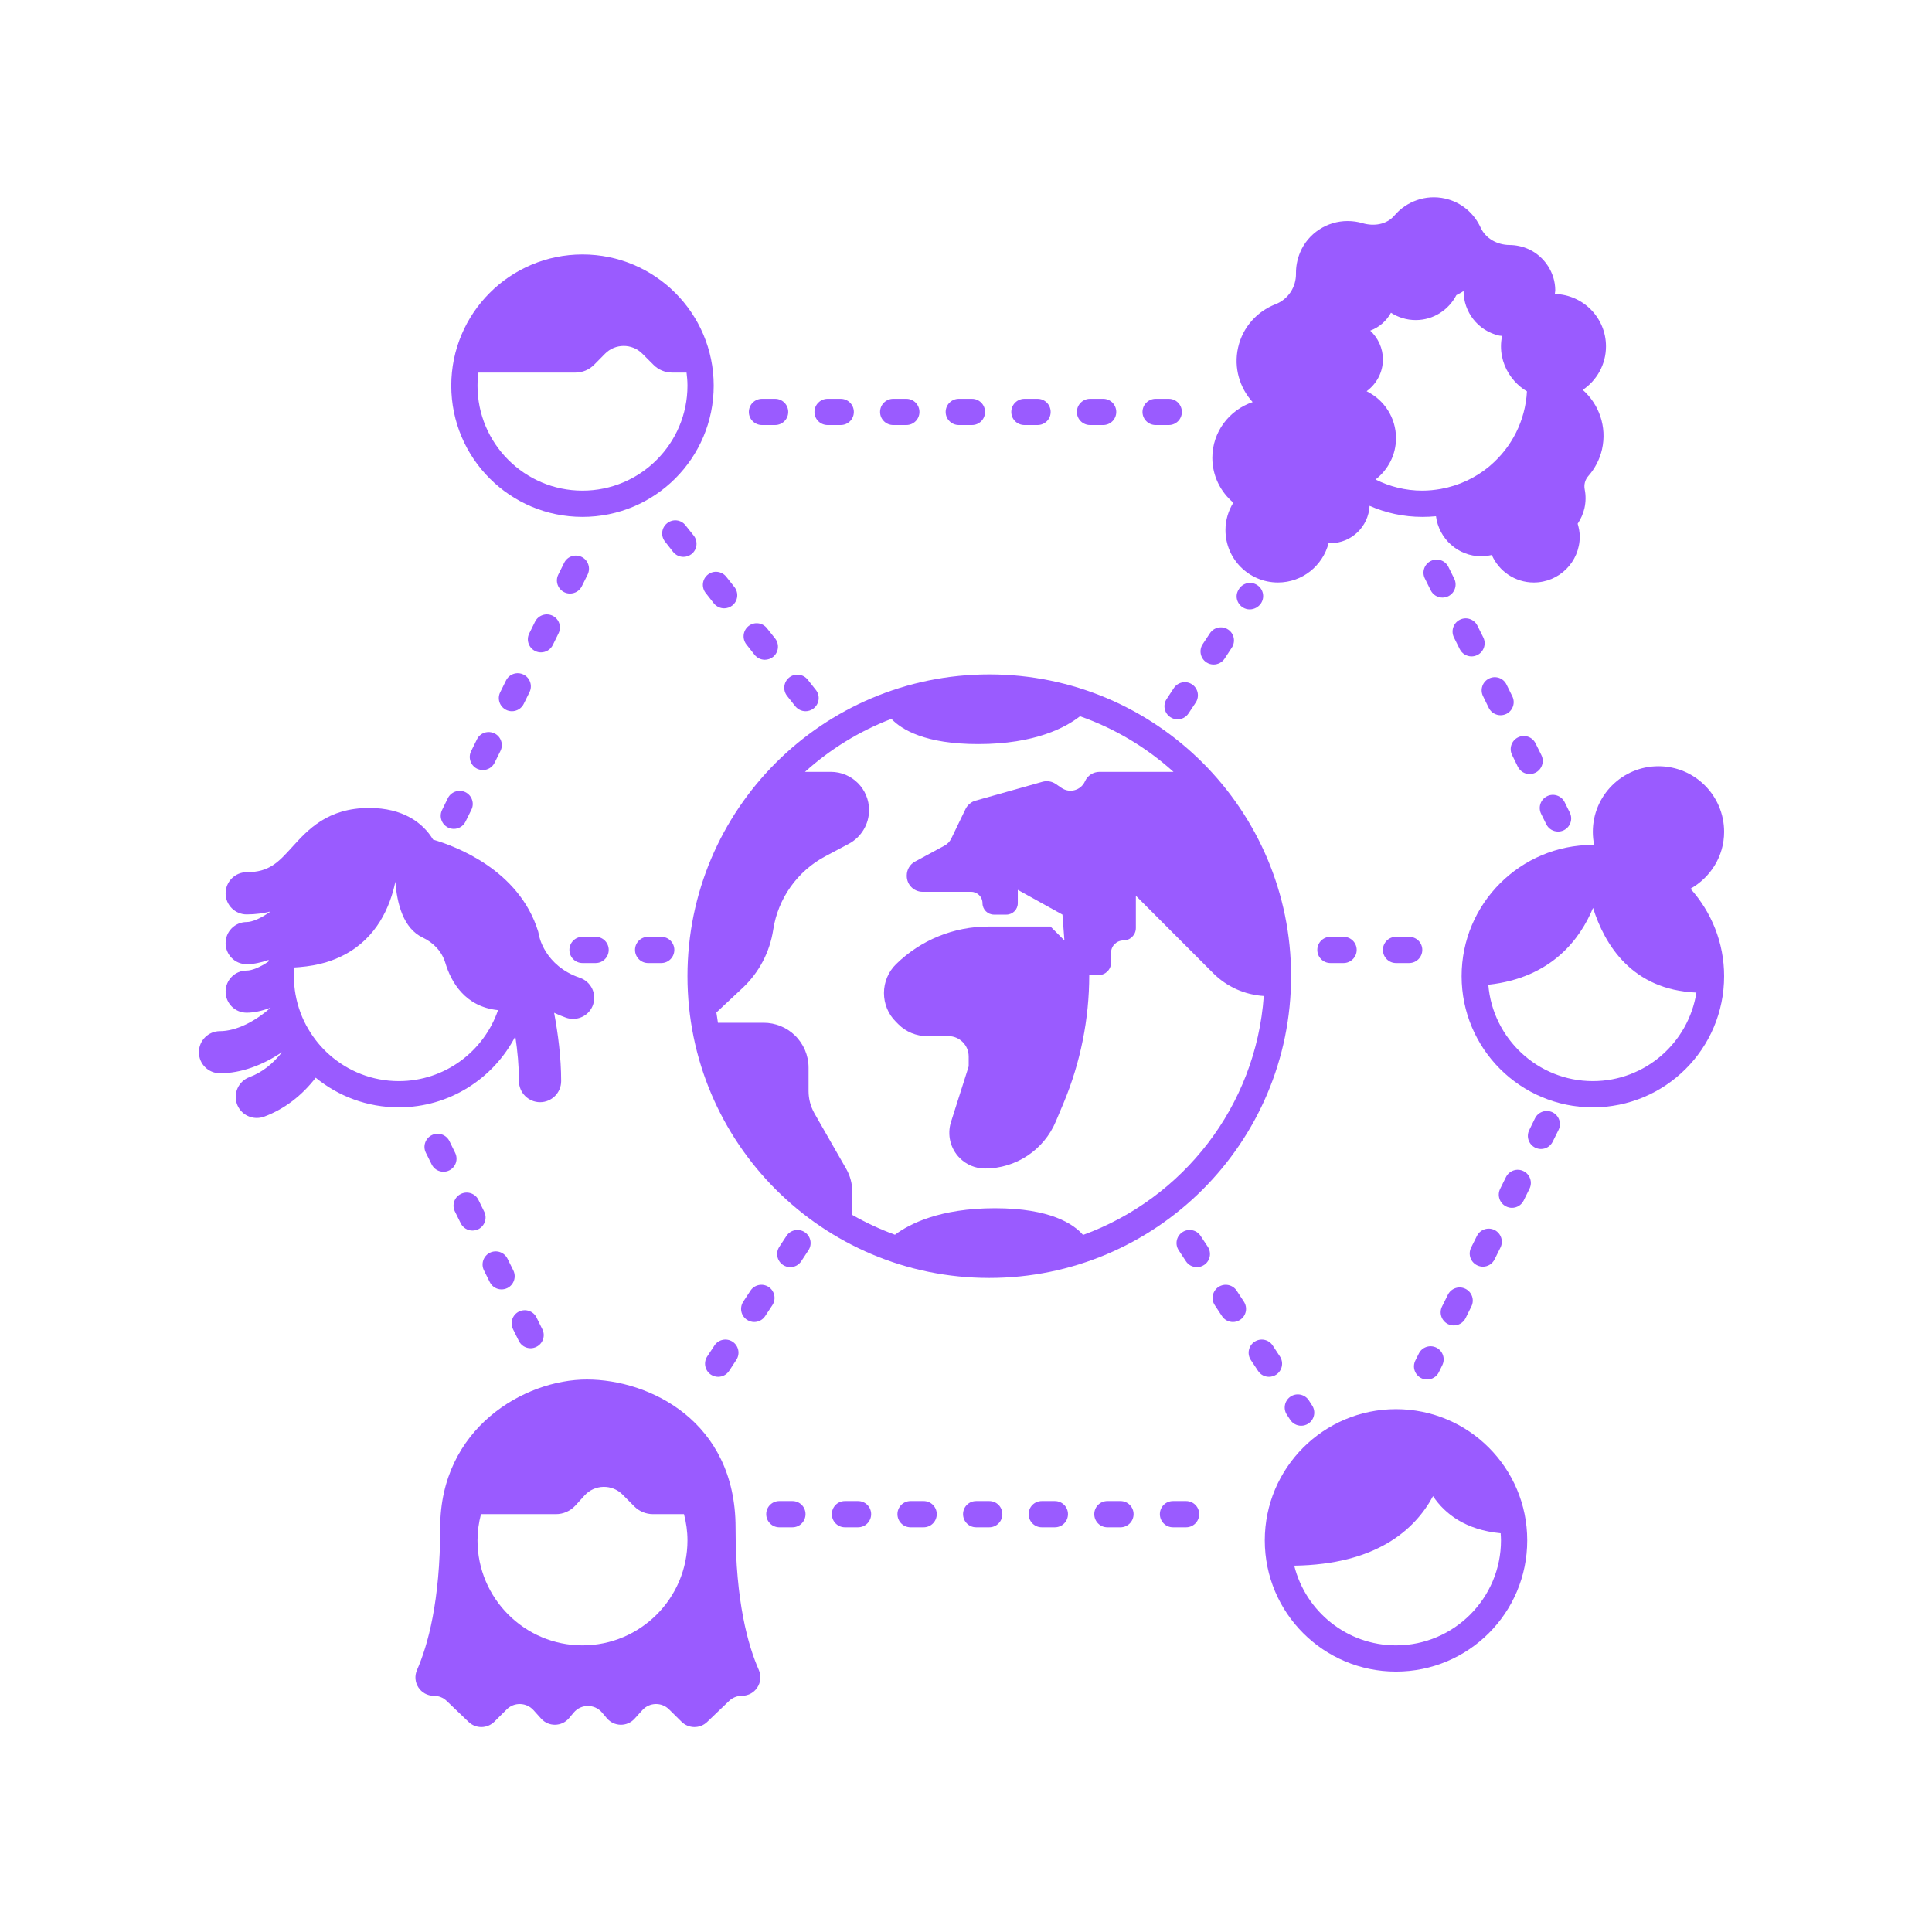 <svg xmlns="http://www.w3.org/2000/svg" xmlns:xlink="http://www.w3.org/1999/xlink" width="150" zoomAndPan="magnify" viewBox="0 0 112.5 112.5" height="150" preserveAspectRatio="xMidYMid meet" version="1.0"><defs><clipPath id="8019bef63c"><path d="M 24 80 L 45 80 L 45 100.801 L 24 100.801 Z M 24 80 " clip-rule="nonzero"/></clipPath><clipPath id="330897580d"><path d="M 70 11.199 L 94 11.199 L 94 34 L 70 34 Z M 70 11.199 " clip-rule="nonzero"/></clipPath><clipPath id="0081e3a54b"><path d="M 85 44 L 100.461 44 L 100.461 65 L 85 65 Z M 85 44 " clip-rule="nonzero"/></clipPath><clipPath id="5cd6ee381e"><path d="M 11.609 47 L 35 47 L 35 66 L 11.609 66 Z M 11.609 47 " clip-rule="nonzero"/></clipPath></defs><g clip-path="url(#8019bef63c)"><path fill="#9a5bff" d="M 42.832 88.949 C 42.832 82.754 37.809 80.328 34.172 80.328 C 30.539 80.328 25.633 83.156 25.633 88.949 C 25.633 93.238 24.91 95.812 24.285 97.238 C 23.969 97.949 24.484 98.746 25.266 98.746 C 25.543 98.746 25.809 98.852 26.008 99.043 L 27.285 100.266 C 27.707 100.672 28.371 100.664 28.785 100.254 L 29.508 99.535 C 29.941 99.105 30.648 99.125 31.062 99.578 L 31.512 100.078 C 31.949 100.562 32.711 100.547 33.133 100.051 L 33.41 99.719 C 33.84 99.211 34.625 99.211 35.055 99.719 L 35.336 100.051 C 35.754 100.547 36.516 100.562 36.953 100.078 L 37.406 99.578 C 37.816 99.125 38.523 99.105 38.957 99.535 L 39.684 100.254 C 40.094 100.664 40.762 100.672 41.18 100.266 L 42.457 99.043 C 42.656 98.852 42.926 98.746 43.199 98.746 C 43.98 98.746 44.496 97.949 44.184 97.238 C 43.555 95.812 42.832 93.238 42.832 88.949 Z M 40.031 89.695 C 40.031 93.066 37.289 95.809 33.918 95.809 C 30.547 95.809 27.805 93.066 27.805 89.695 C 27.805 89.168 27.879 88.656 28.008 88.168 L 32.371 88.168 C 32.801 88.168 33.207 87.988 33.5 87.672 L 34.039 87.078 C 34.625 86.434 35.633 86.41 36.25 87.027 L 36.941 87.723 C 37.23 88.008 37.617 88.168 38.023 88.168 L 39.828 88.168 C 39.957 88.656 40.031 89.168 40.031 89.695 Z M 40.031 89.695 " fill-opacity="1" fill-rule="nonzero"/></g><path fill="#9a5bff" d="M 33.918 30.098 C 38.137 30.098 41.559 26.68 41.559 22.457 C 41.559 18.238 38.137 14.816 33.918 14.816 C 29.699 14.816 26.277 18.238 26.277 22.457 C 26.277 26.68 29.699 30.098 33.918 30.098 Z M 33.918 28.57 C 30.547 28.57 27.805 25.828 27.805 22.457 C 27.805 22.199 27.828 21.945 27.859 21.695 L 33.508 21.695 C 33.918 21.695 34.309 21.531 34.598 21.238 L 35.23 20.598 C 35.824 19.996 36.797 19.992 37.398 20.59 L 38.055 21.246 C 38.34 21.535 38.73 21.695 39.133 21.695 L 39.977 21.695 C 40.008 21.945 40.031 22.199 40.031 22.457 C 40.031 25.828 37.289 28.57 33.918 28.57 Z M 33.918 28.57 " fill-opacity="1" fill-rule="nonzero"/><path fill="#9a5bff" d="M 40.031 56.84 C 40.031 66.547 47.898 74.414 57.605 74.414 C 67.309 74.414 75.18 66.547 75.18 56.84 C 75.18 47.137 67.309 39.27 57.605 39.27 C 47.898 39.27 40.031 47.137 40.031 56.84 Z M 51.906 41.859 C 52.504 42.488 53.879 43.328 56.957 43.328 C 60.297 43.328 62.082 42.34 62.887 41.707 C 64.918 42.418 66.762 43.527 68.332 44.945 L 64.027 44.945 C 63.66 44.945 63.328 45.16 63.18 45.492 C 62.945 46.02 62.293 46.207 61.816 45.883 L 61.473 45.648 C 61.246 45.496 60.965 45.449 60.703 45.523 L 56.805 46.621 C 56.551 46.691 56.34 46.871 56.223 47.109 L 55.391 48.832 C 55.305 49.008 55.168 49.152 54.996 49.242 L 53.285 50.168 C 52.984 50.328 52.801 50.641 52.801 50.98 L 52.801 51.008 C 52.801 51.516 53.215 51.93 53.723 51.93 L 56.547 51.93 C 56.914 51.93 57.211 52.227 57.211 52.594 C 57.211 52.961 57.512 53.258 57.875 53.258 L 58.602 53.258 C 58.969 53.258 59.266 52.961 59.266 52.594 L 59.266 51.816 L 61.867 53.258 L 61.98 54.762 L 61.172 53.953 L 57.543 53.953 C 55.539 53.953 53.613 54.738 52.18 56.141 C 51.727 56.582 51.473 57.191 51.473 57.824 C 51.473 58.453 51.719 59.051 52.164 59.492 L 52.312 59.641 C 52.754 60.086 53.352 60.332 53.98 60.332 L 55.223 60.332 C 55.875 60.332 56.406 60.863 56.406 61.516 L 56.406 62.094 L 55.375 65.336 C 55.141 66.078 55.34 66.887 55.887 67.434 C 56.277 67.824 56.805 68.043 57.355 68.043 C 59.16 68.043 60.789 66.957 61.484 65.293 L 61.934 64.223 C 62.918 61.863 63.426 59.336 63.426 56.777 L 63.973 56.777 C 64.371 56.777 64.695 56.457 64.695 56.059 L 64.695 55.484 C 64.695 55.082 65.02 54.762 65.418 54.762 C 65.816 54.762 66.141 54.438 66.141 54.039 L 66.141 52.16 L 70.648 56.672 C 71.438 57.461 72.484 57.926 73.59 57.996 C 73.133 64.418 68.883 69.793 63.066 71.91 C 62.516 71.277 61.164 70.355 57.938 70.355 C 54.73 70.355 52.961 71.266 52.113 71.898 C 51.246 71.582 50.414 71.195 49.625 70.742 L 49.625 69.371 C 49.625 68.918 49.504 68.469 49.281 68.074 L 47.426 64.832 C 47.203 64.438 47.082 63.992 47.082 63.535 L 47.082 62.164 C 47.082 61.457 46.793 60.777 46.281 60.285 C 45.797 59.816 45.145 59.555 44.469 59.555 L 41.805 59.555 C 41.773 59.355 41.742 59.156 41.715 58.957 L 43.234 57.535 C 44.195 56.637 44.824 55.445 45.023 54.145 C 45.301 52.316 46.43 50.727 48.062 49.859 L 49.422 49.137 C 50.152 48.75 50.605 47.992 50.605 47.172 C 50.605 45.941 49.609 44.945 48.379 44.945 L 46.875 44.945 C 48.336 43.625 50.039 42.574 51.906 41.859 Z M 51.906 41.859 " fill-opacity="1" fill-rule="nonzero"/><g clip-path="url(#330897580d)"><path fill="#9a5bff" d="M 71.816 29.27 C 71.531 29.734 71.359 30.277 71.359 30.863 C 71.359 32.551 72.727 33.918 74.414 33.918 C 75.84 33.918 77.027 32.938 77.367 31.617 C 77.402 31.617 77.434 31.629 77.469 31.629 C 78.695 31.629 79.688 30.664 79.75 29.453 C 80.691 29.867 81.727 30.098 82.82 30.098 C 83.09 30.098 83.355 30.086 83.617 30.059 C 83.785 31.371 84.898 32.391 86.258 32.391 C 86.469 32.391 86.668 32.359 86.867 32.316 C 87.277 33.258 88.219 33.918 89.312 33.918 C 90.789 33.918 91.988 32.723 91.988 31.246 C 91.988 30.984 91.938 30.734 91.867 30.496 C 92.047 30.227 92.184 29.926 92.262 29.594 C 92.344 29.223 92.348 28.852 92.277 28.5 C 92.223 28.227 92.297 27.934 92.484 27.723 C 92.863 27.293 93.148 26.766 93.285 26.164 C 93.582 24.848 93.109 23.539 92.164 22.703 C 92.98 22.152 93.516 21.223 93.516 20.168 C 93.516 18.504 92.188 17.16 90.535 17.117 C 90.543 17.043 90.562 16.977 90.562 16.898 C 90.559 15.883 89.934 14.926 89.008 14.508 C 88.641 14.344 88.27 14.27 87.906 14.266 C 87.191 14.262 86.512 13.898 86.215 13.25 C 85.84 12.426 85.102 11.777 84.148 11.562 C 83.02 11.309 81.898 11.727 81.199 12.547 C 80.746 13.082 79.996 13.191 79.328 12.992 C 79.062 12.914 78.777 12.871 78.477 12.871 C 77.277 12.867 76.164 13.59 75.703 14.703 C 75.535 15.109 75.461 15.523 75.465 15.922 C 75.477 16.715 75.016 17.426 74.273 17.715 C 73.211 18.129 72.363 19.039 72.094 20.238 C 71.828 21.418 72.188 22.586 72.941 23.414 C 71.582 23.875 70.594 25.145 70.594 26.66 C 70.594 27.711 71.074 28.641 71.816 29.27 Z M 81.289 25.516 C 81.289 24.312 80.59 23.277 79.578 22.781 C 80.148 22.363 80.527 21.691 80.527 20.93 C 80.527 20.266 80.238 19.672 79.789 19.254 C 80.309 19.062 80.734 18.691 80.996 18.211 C 81.414 18.48 81.906 18.637 82.438 18.637 C 83.473 18.637 84.359 18.043 84.805 17.184 C 84.949 17.109 85.09 17.039 85.223 16.945 C 85.223 18.164 86.059 19.262 87.297 19.543 C 87.355 19.555 87.41 19.551 87.465 19.559 C 87.426 19.754 87.402 19.957 87.402 20.168 C 87.402 20.945 87.703 21.648 88.184 22.188 C 88.395 22.426 88.641 22.629 88.914 22.789 C 88.82 24.508 88.02 26.043 86.789 27.098 C 86.766 27.117 86.742 27.141 86.719 27.16 C 85.926 27.82 84.961 28.277 83.906 28.469 C 83.551 28.531 83.191 28.57 82.82 28.57 C 81.84 28.57 80.918 28.332 80.098 27.922 C 80.816 27.363 81.289 26.5 81.289 25.516 Z M 81.289 25.516 " fill-opacity="1" fill-rule="nonzero"/></g><path fill="#9a5bff" d="M 81.289 82.055 C 77.07 82.055 73.648 85.477 73.648 89.695 C 73.648 93.918 77.07 97.336 81.289 97.336 C 85.512 97.336 88.93 93.918 88.93 89.695 C 88.93 85.477 85.512 82.055 81.289 82.055 Z M 81.289 95.809 C 78.43 95.809 76.027 93.828 75.363 91.168 C 80.121 91.098 82.379 89.098 83.445 87.121 C 84.141 88.16 85.344 89.086 87.383 89.281 C 87.391 89.418 87.402 89.555 87.402 89.695 C 87.402 93.066 84.66 95.809 81.289 95.809 Z M 81.289 95.809 " fill-opacity="1" fill-rule="nonzero"/><g clip-path="url(#0081e3a54b)"><path fill="#9a5bff" d="M 100.395 48.438 C 100.395 46.328 98.684 44.617 96.57 44.617 C 94.461 44.617 92.75 46.328 92.75 48.438 C 92.75 48.699 92.777 48.957 92.828 49.203 C 92.805 49.203 92.777 49.199 92.75 49.199 C 88.531 49.199 85.109 52.621 85.109 56.84 C 85.109 61.062 88.531 64.48 92.75 64.48 C 96.973 64.48 100.395 61.062 100.395 56.84 C 100.395 54.883 99.648 53.102 98.438 51.75 C 99.598 51.094 100.395 49.863 100.395 48.438 Z M 92.75 62.953 C 89.551 62.953 86.918 60.477 86.664 57.34 C 90.371 56.941 92.031 54.641 92.762 52.867 C 93.438 55.016 95.031 57.641 98.781 57.797 C 98.32 60.715 95.797 62.953 92.75 62.953 Z M 92.75 62.953 " fill-opacity="1" fill-rule="nonzero"/></g><g clip-path="url(#5cd6ee381e)"><path fill="#9a5bff" d="M 30.008 60.348 C 30.133 61.184 30.219 62.078 30.219 62.953 C 30.219 63.629 30.77 64.18 31.449 64.18 C 32.125 64.18 32.676 63.629 32.676 62.953 C 32.676 61.574 32.492 60.18 32.266 58.973 C 32.488 59.078 32.723 59.176 32.977 59.266 C 33.109 59.309 33.242 59.328 33.375 59.328 C 33.887 59.328 34.363 59.008 34.535 58.5 C 34.754 57.855 34.414 57.16 33.77 56.938 C 31.699 56.234 31.387 54.488 31.375 54.43 C 31.367 54.363 31.352 54.301 31.336 54.238 C 30.23 50.656 26.535 49.277 25.219 48.891 C 24.625 47.902 23.457 47.047 21.5 47.047 C 19.074 47.047 17.93 48.312 17.008 49.328 C 16.211 50.207 15.68 50.789 14.363 50.789 C 13.684 50.789 13.137 51.34 13.137 52.02 C 13.137 52.695 13.684 53.246 14.363 53.246 C 14.883 53.246 15.332 53.18 15.746 53.078 C 15.203 53.477 14.676 53.691 14.363 53.691 C 13.684 53.691 13.137 54.238 13.137 54.918 C 13.137 55.598 13.684 56.145 14.363 56.145 C 14.75 56.145 15.188 56.059 15.645 55.895 C 15.641 55.926 15.633 55.957 15.629 55.992 C 15.129 56.336 14.656 56.516 14.363 56.516 C 13.684 56.516 13.137 57.062 13.137 57.742 C 13.137 58.422 13.684 58.969 14.363 58.969 C 14.781 58.969 15.258 58.867 15.758 58.676 C 14.824 59.512 13.715 60.043 12.809 60.043 C 12.129 60.043 11.582 60.59 11.582 61.27 C 11.582 61.949 12.129 62.496 12.809 62.496 C 14.027 62.496 15.289 62.031 16.422 61.266 C 15.898 61.941 15.258 62.449 14.527 62.719 C 13.891 62.957 13.566 63.66 13.801 64.297 C 13.984 64.793 14.453 65.098 14.953 65.098 C 15.094 65.098 15.238 65.074 15.379 65.023 C 16.555 64.586 17.578 63.801 18.383 62.754 C 19.699 63.832 21.383 64.48 23.223 64.48 C 26.176 64.48 28.734 62.801 30.008 60.348 Z M 23.223 62.953 C 21.676 62.953 20.27 62.375 19.191 61.426 C 18.707 61 18.293 60.5 17.965 59.941 C 17.785 59.645 17.633 59.328 17.508 58.996 C 17.375 58.641 17.27 58.266 17.203 57.879 C 17.152 57.586 17.125 57.289 17.117 56.984 C 17.113 56.938 17.109 56.891 17.109 56.84 C 17.109 56.672 17.121 56.504 17.133 56.336 C 17.234 56.332 17.328 56.324 17.426 56.316 C 17.988 56.27 18.5 56.176 18.957 56.043 C 19.363 55.922 19.727 55.77 20.059 55.594 C 21.945 54.598 22.719 52.805 23.023 51.34 C 23.117 52.617 23.484 54.062 24.613 54.594 C 25.242 54.891 25.734 55.406 25.934 56.074 C 26.258 57.156 27.066 58.625 29 58.82 C 28.176 61.223 25.898 62.953 23.223 62.953 Z M 23.223 62.953 " fill-opacity="1" fill-rule="nonzero"/></g><path fill="#9a5bff" d="M 67.293 24.75 L 68.059 24.75 C 68.48 24.75 68.82 24.41 68.82 23.988 C 68.82 23.566 68.48 23.223 68.059 23.223 L 67.293 23.223 C 66.871 23.223 66.527 23.566 66.527 23.988 C 66.527 24.41 66.871 24.75 67.293 24.75 Z M 67.293 24.75 " fill-opacity="1" fill-rule="nonzero"/><path fill="#9a5bff" d="M 44.371 24.75 L 45.133 24.75 C 45.559 24.75 45.898 24.41 45.898 23.988 C 45.898 23.566 45.559 23.223 45.133 23.223 L 44.371 23.223 C 43.949 23.223 43.605 23.566 43.605 23.988 C 43.605 24.41 43.949 24.75 44.371 24.75 Z M 44.371 24.75 " fill-opacity="1" fill-rule="nonzero"/><path fill="#9a5bff" d="M 52.012 24.75 L 52.777 24.75 C 53.199 24.75 53.539 24.41 53.539 23.988 C 53.539 23.566 53.199 23.223 52.777 23.223 L 52.012 23.223 C 51.59 23.223 51.246 23.566 51.246 23.988 C 51.246 24.41 51.59 24.75 52.012 24.75 Z M 52.012 24.75 " fill-opacity="1" fill-rule="nonzero"/><path fill="#9a5bff" d="M 55.832 24.75 L 56.598 24.75 C 57.02 24.75 57.359 24.41 57.359 23.988 C 57.359 23.566 57.02 23.223 56.598 23.223 L 55.832 23.223 C 55.41 23.223 55.066 23.566 55.066 23.988 C 55.066 24.41 55.41 24.75 55.832 24.75 Z M 55.832 24.75 " fill-opacity="1" fill-rule="nonzero"/><path fill="#9a5bff" d="M 59.652 24.75 L 60.418 24.75 C 60.84 24.75 61.18 24.41 61.18 23.988 C 61.18 23.566 60.84 23.223 60.418 23.223 L 59.652 23.223 C 59.23 23.223 58.887 23.566 58.887 23.988 C 58.887 24.41 59.23 24.75 59.652 24.75 Z M 59.652 24.75 " fill-opacity="1" fill-rule="nonzero"/><path fill="#9a5bff" d="M 63.473 24.75 L 64.238 24.75 C 64.66 24.75 65 24.41 65 23.988 C 65 23.566 64.66 23.223 64.238 23.223 L 63.473 23.223 C 63.051 23.223 62.707 23.566 62.707 23.988 C 62.707 24.41 63.051 24.75 63.473 24.75 Z M 63.473 24.75 " fill-opacity="1" fill-rule="nonzero"/><path fill="#9a5bff" d="M 48.191 24.75 L 48.953 24.75 C 49.379 24.75 49.719 24.41 49.719 23.988 C 49.719 23.566 49.379 23.223 48.953 23.223 L 48.191 23.223 C 47.77 23.223 47.426 23.566 47.426 23.988 C 47.426 24.41 47.77 24.75 48.191 24.75 Z M 48.191 24.75 " fill-opacity="1" fill-rule="nonzero"/><path fill="#9a5bff" d="M 61.426 87.406 L 60.66 87.406 C 60.238 87.406 59.898 87.746 59.898 88.168 C 59.898 88.59 60.238 88.934 60.66 88.934 L 61.426 88.934 C 61.848 88.934 62.188 88.59 62.188 88.168 C 62.188 87.746 61.848 87.406 61.426 87.406 Z M 61.426 87.406 " fill-opacity="1" fill-rule="nonzero"/><path fill="#9a5bff" d="M 57.605 87.406 L 56.84 87.406 C 56.418 87.406 56.078 87.746 56.078 88.168 C 56.078 88.59 56.418 88.934 56.84 88.934 L 57.605 88.934 C 58.027 88.934 58.367 88.59 58.367 88.168 C 58.367 87.746 58.027 87.406 57.605 87.406 Z M 57.605 87.406 " fill-opacity="1" fill-rule="nonzero"/><path fill="#9a5bff" d="M 53.785 87.406 L 53.02 87.406 C 52.598 87.406 52.258 87.746 52.258 88.168 C 52.258 88.59 52.598 88.934 53.02 88.934 L 53.785 88.934 C 54.207 88.934 54.547 88.59 54.547 88.168 C 54.547 87.746 54.207 87.406 53.785 87.406 Z M 53.785 87.406 " fill-opacity="1" fill-rule="nonzero"/><path fill="#9a5bff" d="M 65.246 87.406 L 64.48 87.406 C 64.059 87.406 63.719 87.746 63.719 88.168 C 63.719 88.59 64.059 88.934 64.48 88.934 L 65.246 88.934 C 65.668 88.934 66.008 88.59 66.008 88.168 C 66.008 87.746 65.668 87.406 65.246 87.406 Z M 65.246 87.406 " fill-opacity="1" fill-rule="nonzero"/><path fill="#9a5bff" d="M 46.145 87.406 L 45.379 87.406 C 44.957 87.406 44.617 87.746 44.617 88.168 C 44.617 88.59 44.957 88.934 45.379 88.934 L 46.145 88.934 C 46.566 88.934 46.906 88.59 46.906 88.168 C 46.906 87.746 46.566 87.406 46.145 87.406 Z M 46.145 87.406 " fill-opacity="1" fill-rule="nonzero"/><path fill="#9a5bff" d="M 49.965 87.406 L 49.199 87.406 C 48.777 87.406 48.438 87.746 48.438 88.168 C 48.438 88.59 48.777 88.934 49.199 88.934 L 49.965 88.934 C 50.387 88.934 50.727 88.59 50.727 88.168 C 50.727 87.746 50.387 87.406 49.965 87.406 Z M 49.965 87.406 " fill-opacity="1" fill-rule="nonzero"/><path fill="#9a5bff" d="M 69.066 87.406 L 68.301 87.406 C 67.879 87.406 67.539 87.746 67.539 88.168 C 67.539 88.59 67.879 88.934 68.301 88.934 L 69.066 88.934 C 69.488 88.934 69.828 88.59 69.828 88.168 C 69.828 87.746 69.488 87.406 69.066 87.406 Z M 69.066 87.406 " fill-opacity="1" fill-rule="nonzero"/><path fill="#9a5bff" d="M 38.504 54.551 L 37.738 54.551 C 37.316 54.551 36.977 54.891 36.977 55.312 C 36.977 55.734 37.316 56.078 37.738 56.078 L 38.504 56.078 C 38.926 56.078 39.266 55.734 39.266 55.312 C 39.266 54.891 38.926 54.551 38.504 54.551 Z M 38.504 54.551 " fill-opacity="1" fill-rule="nonzero"/><path fill="#9a5bff" d="M 33.918 56.078 L 34.684 56.078 C 35.105 56.078 35.445 55.734 35.445 55.312 C 35.445 54.891 35.105 54.551 34.684 54.551 L 33.918 54.551 C 33.496 54.551 33.156 54.891 33.156 55.312 C 33.156 55.734 33.496 56.078 33.918 56.078 Z M 33.918 56.078 " fill-opacity="1" fill-rule="nonzero"/><path fill="#9a5bff" d="M 77.469 54.551 C 77.047 54.551 76.707 54.891 76.707 55.312 C 76.707 55.734 77.047 56.078 77.469 56.078 L 78.234 56.078 C 78.656 56.078 79 55.734 79 55.312 C 79 54.891 78.656 54.551 78.234 54.551 Z M 77.469 54.551 " fill-opacity="1" fill-rule="nonzero"/><path fill="#9a5bff" d="M 82.82 55.312 C 82.82 54.891 82.477 54.551 82.055 54.551 L 81.289 54.551 C 80.867 54.551 80.527 54.891 80.527 55.312 C 80.527 55.734 80.867 56.078 81.289 56.078 L 82.055 56.078 C 82.477 56.078 82.82 55.734 82.82 55.312 Z M 82.82 55.312 " fill-opacity="1" fill-rule="nonzero"/><path fill="#9a5bff" d="M 28.52 74.656 C 28.652 74.926 28.922 75.082 29.203 75.082 C 29.316 75.082 29.434 75.055 29.543 75.004 C 29.922 74.816 30.078 74.355 29.891 73.977 L 29.551 73.293 C 29.363 72.914 28.906 72.762 28.527 72.945 C 28.148 73.133 27.992 73.594 28.18 73.973 Z M 28.52 74.656 " fill-opacity="1" fill-rule="nonzero"/><path fill="#9a5bff" d="M 26.828 71.23 C 26.961 71.5 27.23 71.656 27.512 71.656 C 27.625 71.656 27.742 71.629 27.852 71.578 C 28.227 71.391 28.383 70.934 28.195 70.555 L 27.859 69.867 C 27.672 69.492 27.215 69.336 26.836 69.523 C 26.457 69.707 26.301 70.168 26.488 70.543 Z M 26.828 71.23 " fill-opacity="1" fill-rule="nonzero"/><path fill="#9a5bff" d="M 30.211 78.082 C 30.344 78.352 30.613 78.508 30.895 78.508 C 31.012 78.508 31.125 78.48 31.234 78.426 C 31.613 78.242 31.77 77.781 31.582 77.406 L 31.242 76.719 C 31.059 76.34 30.598 76.188 30.219 76.371 C 29.84 76.559 29.684 77.016 29.871 77.395 Z M 30.211 78.082 " fill-opacity="1" fill-rule="nonzero"/><path fill="#9a5bff" d="M 26.168 66.441 C 25.977 66.066 25.523 65.91 25.145 66.098 C 24.766 66.285 24.609 66.742 24.797 67.121 L 25.137 67.805 C 25.27 68.074 25.539 68.23 25.82 68.23 C 25.934 68.23 26.051 68.207 26.16 68.152 C 26.539 67.965 26.691 67.508 26.504 67.129 Z M 26.168 66.441 " fill-opacity="1" fill-rule="nonzero"/><path fill="#9a5bff" d="M 82.762 80.25 C 82.871 80.305 82.984 80.328 83.098 80.328 C 83.383 80.328 83.652 80.172 83.785 79.902 L 83.984 79.496 C 84.172 79.117 84.016 78.66 83.641 78.473 C 83.262 78.285 82.801 78.441 82.617 78.82 L 82.414 79.227 C 82.227 79.605 82.383 80.062 82.762 80.25 Z M 82.762 80.25 " fill-opacity="1" fill-rule="nonzero"/><path fill="#9a5bff" d="M 88.715 68.195 C 88.336 68.008 87.879 68.164 87.691 68.543 L 87.352 69.227 C 87.168 69.605 87.32 70.062 87.699 70.25 C 87.809 70.305 87.926 70.332 88.039 70.332 C 88.32 70.332 88.59 70.176 88.723 69.906 L 89.062 69.219 C 89.25 68.844 89.094 68.383 88.715 68.195 Z M 88.715 68.195 " fill-opacity="1" fill-rule="nonzero"/><path fill="#9a5bff" d="M 86.008 73.676 C 86.117 73.73 86.234 73.758 86.348 73.758 C 86.629 73.758 86.898 73.602 87.031 73.328 L 87.371 72.645 C 87.559 72.266 87.402 71.809 87.023 71.621 C 86.645 71.438 86.188 71.59 86 71.969 L 85.66 72.652 C 85.473 73.031 85.629 73.492 86.008 73.676 Z M 86.008 73.676 " fill-opacity="1" fill-rule="nonzero"/><path fill="#9a5bff" d="M 90.406 64.77 C 90.027 64.586 89.57 64.738 89.383 65.117 L 89.047 65.805 C 88.859 66.184 89.016 66.641 89.395 66.828 C 89.5 66.879 89.617 66.906 89.73 66.906 C 90.012 66.906 90.281 66.75 90.414 66.48 L 90.754 65.793 C 90.941 65.418 90.785 64.957 90.406 64.77 Z M 90.406 64.77 " fill-opacity="1" fill-rule="nonzero"/><path fill="#9a5bff" d="M 85.332 75.047 C 84.953 74.859 84.496 75.016 84.309 75.395 L 83.969 76.078 C 83.781 76.457 83.938 76.914 84.316 77.102 C 84.426 77.156 84.539 77.18 84.652 77.18 C 84.934 77.18 85.207 77.023 85.34 76.758 L 85.68 76.07 C 85.867 75.691 85.711 75.234 85.332 75.047 Z M 85.332 75.047 " fill-opacity="1" fill-rule="nonzero"/><path fill="#9a5bff" d="M 86.691 41.223 C 86.824 41.492 87.098 41.648 87.379 41.648 C 87.492 41.648 87.605 41.621 87.715 41.57 C 88.094 41.383 88.25 40.922 88.062 40.547 L 87.723 39.859 C 87.539 39.48 87.082 39.324 86.703 39.512 C 86.324 39.699 86.168 40.156 86.355 40.535 Z M 86.691 41.223 " fill-opacity="1" fill-rule="nonzero"/><path fill="#9a5bff" d="M 85.688 38.223 C 85.801 38.223 85.914 38.195 86.023 38.145 C 86.402 37.957 86.559 37.496 86.371 37.117 L 86.031 36.434 C 85.844 36.055 85.387 35.898 85.008 36.086 C 84.629 36.273 84.477 36.734 84.66 37.113 L 85 37.797 C 85.133 38.066 85.406 38.223 85.688 38.223 Z M 85.688 38.223 " fill-opacity="1" fill-rule="nonzero"/><path fill="#9a5bff" d="M 83.996 34.797 C 84.109 34.797 84.223 34.77 84.332 34.719 C 84.711 34.531 84.867 34.074 84.68 33.695 L 84.34 33.008 C 84.152 32.629 83.695 32.477 83.316 32.664 C 82.938 32.848 82.781 33.309 82.969 33.684 L 83.309 34.371 C 83.441 34.641 83.711 34.797 83.996 34.797 Z M 83.996 34.797 " fill-opacity="1" fill-rule="nonzero"/><path fill="#9a5bff" d="M 88.383 44.648 C 88.52 44.918 88.789 45.074 89.07 45.074 C 89.184 45.074 89.301 45.047 89.41 44.992 C 89.785 44.809 89.941 44.348 89.754 43.969 L 89.414 43.285 C 89.227 42.906 88.773 42.75 88.391 42.938 C 88.016 43.125 87.859 43.582 88.047 43.961 Z M 88.383 44.648 " fill-opacity="1" fill-rule="nonzero"/><path fill="#9a5bff" d="M 90.039 47.996 C 90.172 48.266 90.441 48.422 90.727 48.422 C 90.84 48.422 90.953 48.398 91.062 48.344 C 91.441 48.156 91.598 47.699 91.41 47.32 L 91.109 46.711 C 90.922 46.332 90.461 46.176 90.086 46.363 C 89.707 46.551 89.551 47.008 89.738 47.387 Z M 90.039 47.996 " fill-opacity="1" fill-rule="nonzero"/><path fill="#9a5bff" d="M 69.91 71.965 C 69.68 71.613 69.207 71.516 68.855 71.746 C 68.5 71.977 68.402 72.453 68.637 72.805 L 69.055 73.441 C 69.203 73.668 69.445 73.785 69.695 73.785 C 69.84 73.785 69.984 73.746 70.113 73.66 C 70.465 73.43 70.562 72.957 70.332 72.602 Z M 69.91 71.965 " fill-opacity="1" fill-rule="nonzero"/><path fill="#9a5bff" d="M 72.012 75.156 C 71.781 74.805 71.305 74.707 70.953 74.938 C 70.602 75.172 70.504 75.645 70.734 75.996 L 71.156 76.637 C 71.301 76.859 71.547 76.98 71.793 76.98 C 71.938 76.98 72.082 76.938 72.215 76.852 C 72.566 76.621 72.664 76.148 72.43 75.793 Z M 72.012 75.156 " fill-opacity="1" fill-rule="nonzero"/><path fill="#9a5bff" d="M 75.152 81.32 C 74.801 81.555 74.703 82.027 74.934 82.379 L 75.129 82.676 C 75.273 82.898 75.52 83.02 75.766 83.02 C 75.91 83.02 76.055 82.98 76.188 82.895 C 76.539 82.66 76.637 82.188 76.402 81.836 L 76.211 81.539 C 75.98 81.188 75.504 81.09 75.152 81.32 Z M 75.152 81.32 " fill-opacity="1" fill-rule="nonzero"/><path fill="#9a5bff" d="M 74.312 80.047 C 74.664 79.812 74.762 79.34 74.531 78.988 L 74.109 78.348 C 73.879 77.996 73.406 77.898 73.055 78.129 C 72.699 78.359 72.602 78.836 72.832 79.188 L 73.254 79.824 C 73.398 80.051 73.645 80.172 73.895 80.172 C 74.035 80.172 74.184 80.129 74.312 80.047 Z M 74.312 80.047 " fill-opacity="1" fill-rule="nonzero"/><path fill="#9a5bff" d="M 44.758 74.938 C 44.402 74.707 43.93 74.805 43.699 75.156 L 43.281 75.793 C 43.047 76.148 43.145 76.621 43.496 76.852 C 43.629 76.938 43.773 76.98 43.918 76.98 C 44.164 76.98 44.41 76.859 44.555 76.637 L 44.977 75.996 C 45.207 75.645 45.109 75.172 44.758 74.938 Z M 44.758 74.938 " fill-opacity="1" fill-rule="nonzero"/><path fill="#9a5bff" d="M 41.602 78.348 L 41.18 78.988 C 40.949 79.34 41.047 79.812 41.398 80.047 C 41.527 80.129 41.676 80.172 41.816 80.172 C 42.066 80.172 42.309 80.051 42.457 79.828 L 42.875 79.188 C 43.109 78.836 43.012 78.363 42.66 78.129 C 42.305 77.898 41.832 77.996 41.602 78.348 Z M 41.602 78.348 " fill-opacity="1" fill-rule="nonzero"/><path fill="#9a5bff" d="M 46.855 71.746 C 46.504 71.516 46.031 71.613 45.797 71.965 L 45.379 72.602 C 45.148 72.957 45.246 73.43 45.598 73.66 C 45.727 73.746 45.871 73.785 46.016 73.785 C 46.266 73.785 46.508 73.668 46.656 73.441 L 47.074 72.805 C 47.309 72.453 47.211 71.977 46.855 71.746 Z M 46.855 71.746 " fill-opacity="1" fill-rule="nonzero"/><path fill="#9a5bff" d="M 41.094 34.531 L 41.566 35.133 C 41.719 35.32 41.941 35.422 42.168 35.422 C 42.332 35.422 42.5 35.367 42.641 35.258 C 42.973 34.996 43.027 34.516 42.766 34.184 L 42.289 33.582 C 42.027 33.254 41.547 33.195 41.215 33.461 C 40.887 33.723 40.832 34.203 41.094 34.531 Z M 41.094 34.531 " fill-opacity="1" fill-rule="nonzero"/><path fill="#9a5bff" d="M 43.938 38.129 C 44.086 38.316 44.312 38.418 44.535 38.418 C 44.703 38.418 44.871 38.363 45.012 38.254 C 45.34 37.992 45.398 37.512 45.137 37.18 L 44.66 36.582 C 44.402 36.25 43.922 36.191 43.59 36.453 C 43.258 36.715 43.203 37.195 43.465 37.527 Z M 43.938 38.129 " fill-opacity="1" fill-rule="nonzero"/><path fill="#9a5bff" d="M 40.27 32.262 C 40.598 32 40.656 31.52 40.395 31.188 L 39.918 30.59 C 39.66 30.258 39.18 30.199 38.848 30.465 C 38.516 30.727 38.461 31.207 38.723 31.535 L 39.195 32.137 C 39.348 32.328 39.57 32.426 39.797 32.426 C 39.961 32.426 40.129 32.371 40.27 32.262 Z M 40.27 32.262 " fill-opacity="1" fill-rule="nonzero"/><path fill="#9a5bff" d="M 45.832 40.523 L 46.309 41.125 C 46.461 41.312 46.684 41.414 46.91 41.414 C 47.074 41.414 47.242 41.359 47.383 41.246 C 47.711 40.984 47.77 40.504 47.508 40.176 L 47.031 39.574 C 46.77 39.246 46.289 39.188 45.957 39.449 C 45.629 39.711 45.57 40.191 45.832 40.523 Z M 45.832 40.523 " fill-opacity="1" fill-rule="nonzero"/><path fill="#9a5bff" d="M 72.148 34.293 L 72.129 34.328 C 71.898 34.684 72.012 35.137 72.367 35.367 C 72.488 35.445 72.629 35.484 72.77 35.484 C 73.027 35.484 73.285 35.352 73.434 35.121 C 73.66 34.766 73.559 34.293 73.203 34.066 C 72.848 33.836 72.379 33.938 72.148 34.293 Z M 72.148 34.293 " fill-opacity="1" fill-rule="nonzero"/><path fill="#9a5bff" d="M 70.25 38.57 C 70.379 38.656 70.523 38.695 70.668 38.695 C 70.918 38.695 71.16 38.574 71.309 38.352 L 71.727 37.715 C 71.961 37.359 71.863 36.887 71.512 36.656 C 71.156 36.422 70.684 36.523 70.453 36.875 L 70.031 37.512 C 69.801 37.863 69.898 38.34 70.25 38.57 Z M 70.25 38.57 " fill-opacity="1" fill-rule="nonzero"/><path fill="#9a5bff" d="M 68.352 40.066 L 67.934 40.703 C 67.699 41.055 67.797 41.531 68.152 41.762 C 68.281 41.848 68.426 41.887 68.57 41.887 C 68.82 41.887 69.062 41.766 69.207 41.543 L 69.629 40.906 C 69.859 40.555 69.762 40.078 69.41 39.848 C 69.059 39.617 68.586 39.715 68.352 40.066 Z M 68.352 40.066 " fill-opacity="1" fill-rule="nonzero"/><path fill="#9a5bff" d="M 29.473 41.336 C 29.582 41.391 29.695 41.414 29.809 41.414 C 30.09 41.414 30.363 41.258 30.496 40.988 L 30.832 40.305 C 31.02 39.926 30.863 39.465 30.484 39.281 C 30.105 39.094 29.648 39.25 29.465 39.625 L 29.125 40.312 C 28.938 40.691 29.094 41.148 29.473 41.336 Z M 29.473 41.336 " fill-opacity="1" fill-rule="nonzero"/><path fill="#9a5bff" d="M 26.09 48.188 C 26.195 48.238 26.312 48.266 26.426 48.266 C 26.707 48.266 26.977 48.109 27.109 47.84 L 27.449 47.152 C 27.637 46.777 27.48 46.316 27.102 46.129 C 26.723 45.945 26.266 46.102 26.078 46.477 L 25.742 47.164 C 25.555 47.543 25.711 48 26.09 48.188 Z M 26.09 48.188 " fill-opacity="1" fill-rule="nonzero"/><path fill="#9a5bff" d="M 31.164 37.91 C 31.273 37.965 31.387 37.988 31.5 37.988 C 31.781 37.988 32.055 37.832 32.188 37.562 L 32.523 36.879 C 32.711 36.5 32.559 36.043 32.18 35.855 C 31.801 35.668 31.344 35.824 31.156 36.199 L 30.816 36.887 C 30.629 37.266 30.785 37.723 31.164 37.91 Z M 31.164 37.91 " fill-opacity="1" fill-rule="nonzero"/><path fill="#9a5bff" d="M 28.797 42.707 C 28.414 42.52 27.957 42.672 27.773 43.051 L 27.434 43.738 C 27.246 44.113 27.402 44.574 27.777 44.762 C 27.887 44.812 28.004 44.84 28.117 44.84 C 28.398 44.84 28.668 44.684 28.801 44.414 L 29.141 43.727 C 29.328 43.352 29.172 42.891 28.797 42.707 Z M 28.797 42.707 " fill-opacity="1" fill-rule="nonzero"/><path fill="#9a5bff" d="M 32.855 34.484 C 32.965 34.539 33.078 34.562 33.191 34.562 C 33.477 34.562 33.746 34.406 33.879 34.137 L 34.219 33.453 C 34.402 33.074 34.25 32.617 33.871 32.43 C 33.488 32.242 33.031 32.398 32.848 32.777 L 32.508 33.461 C 32.32 33.84 32.477 34.297 32.855 34.484 Z M 32.855 34.484 " fill-opacity="1" fill-rule="nonzero"/></svg>